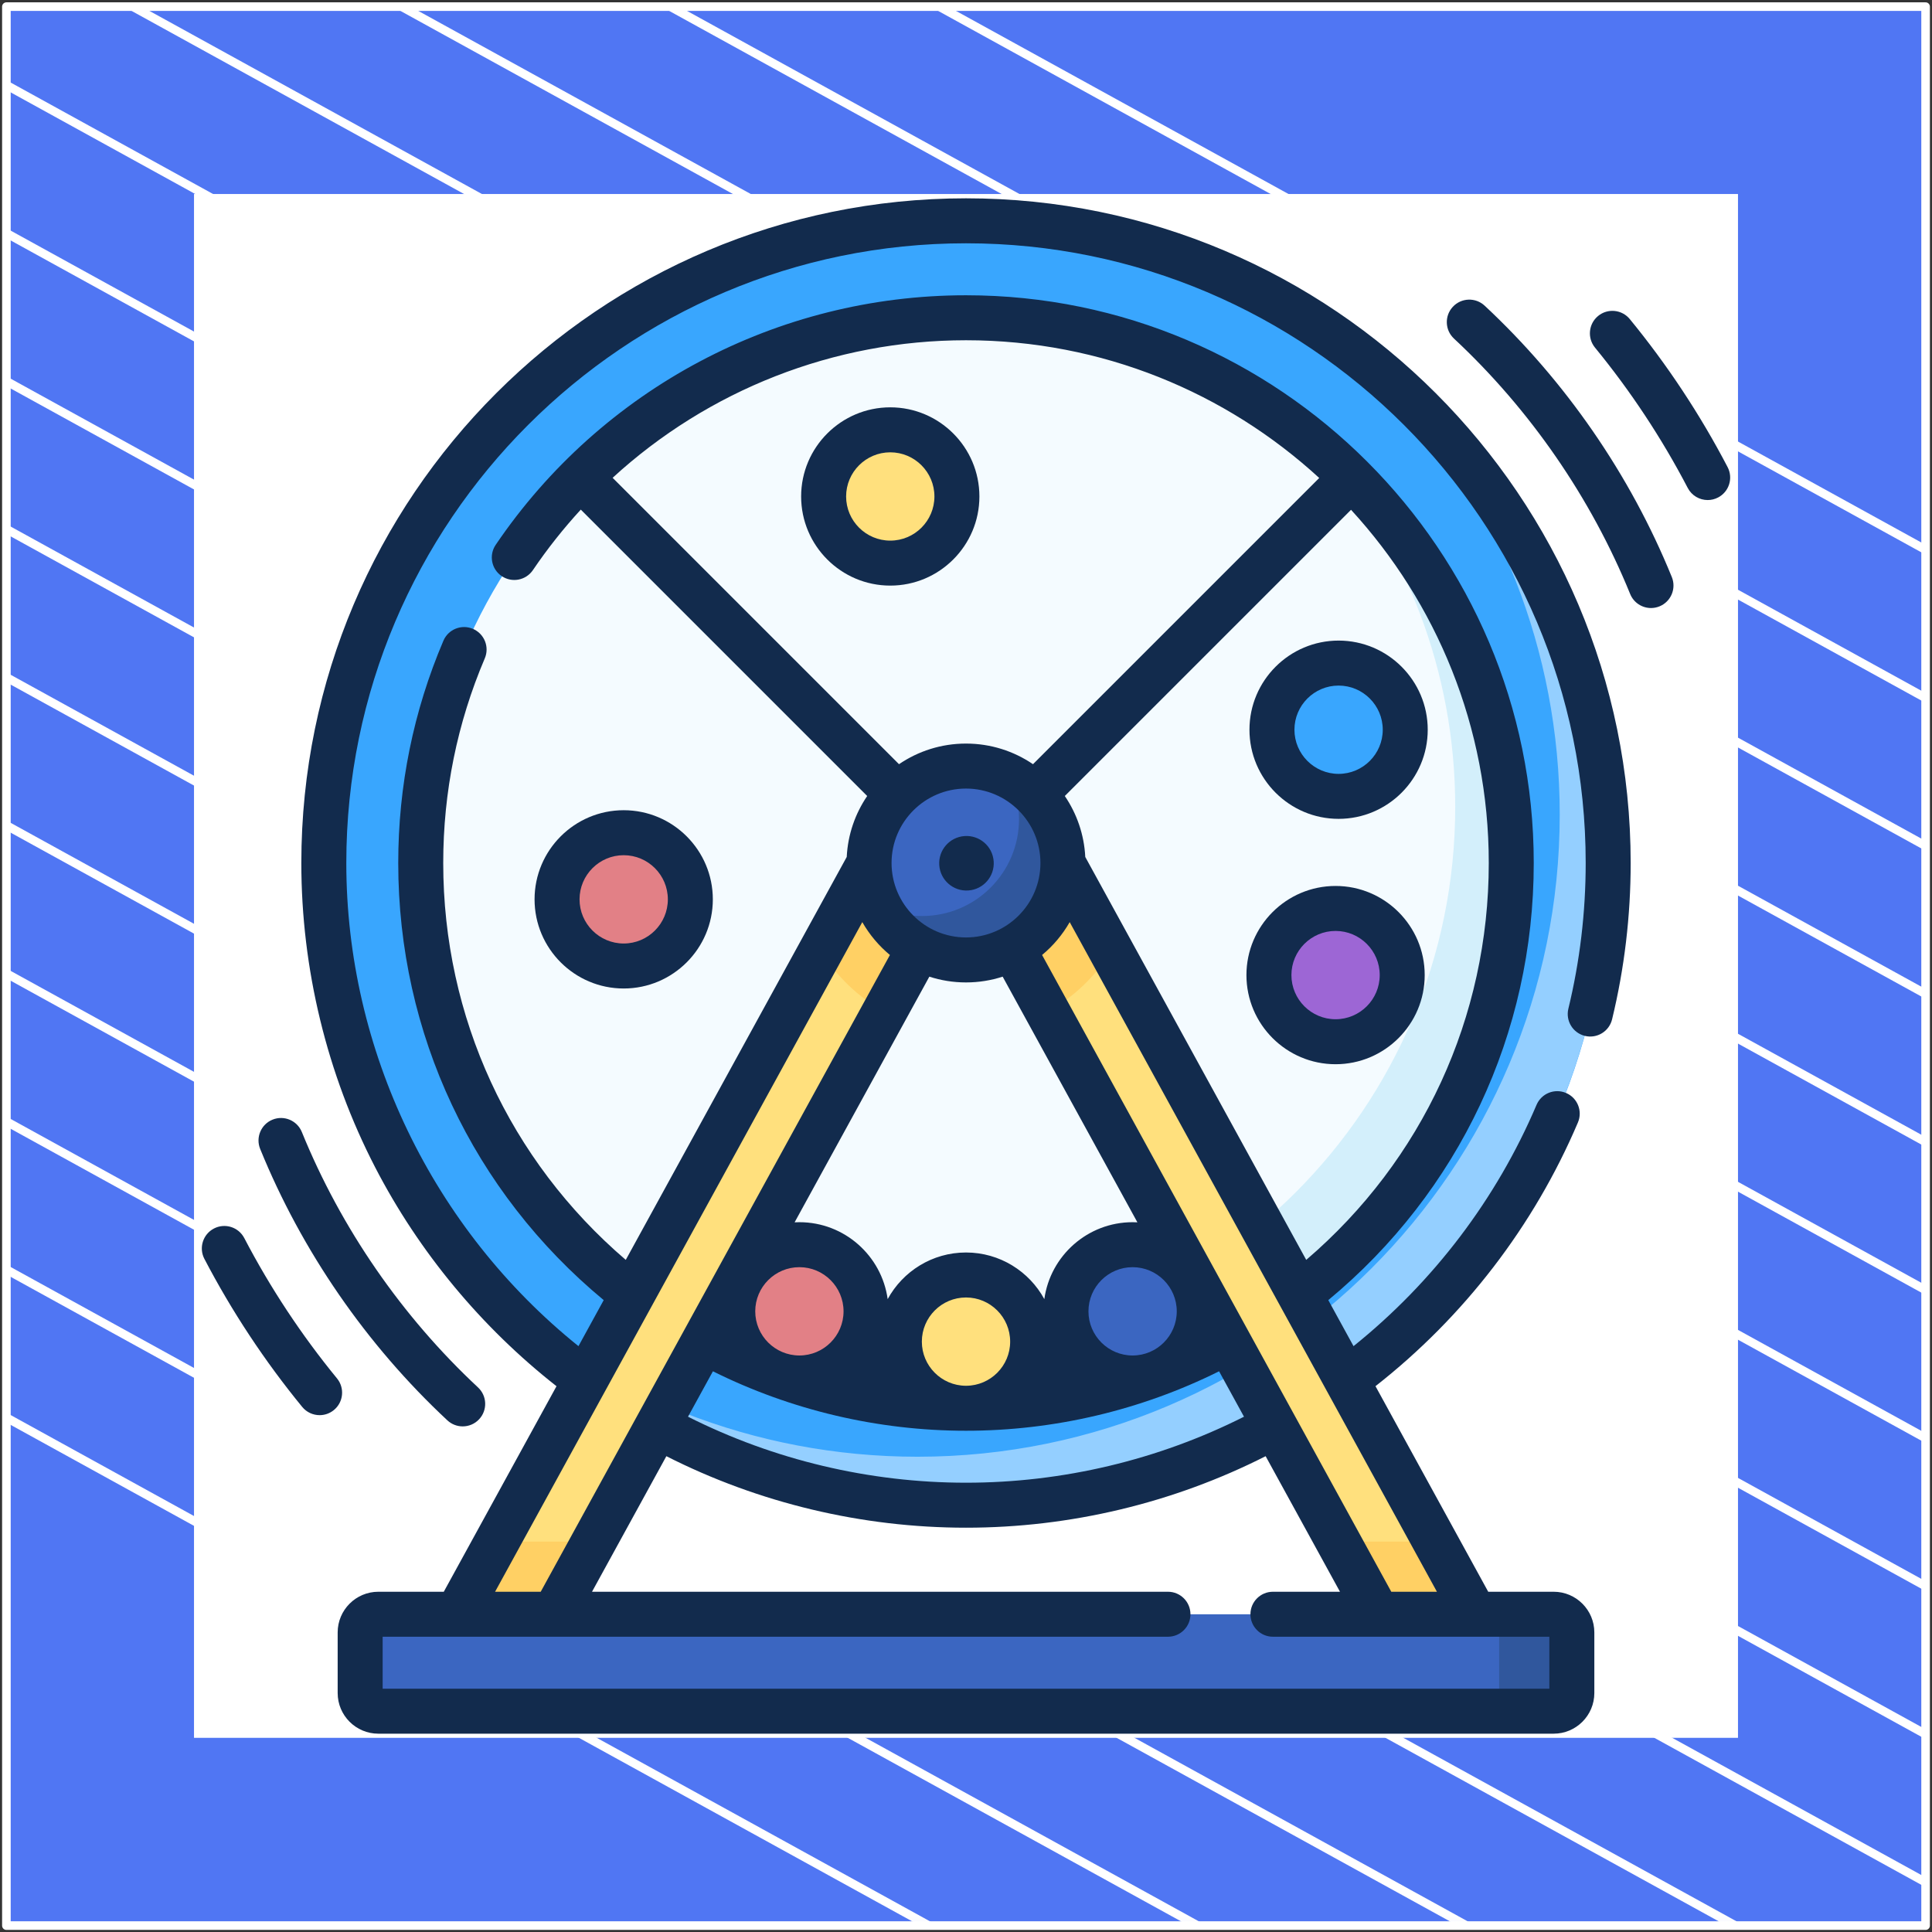 <?xml version="1.0" encoding="UTF-8"?> <svg xmlns="http://www.w3.org/2000/svg" width="302" height="302" viewBox="0 0 302 302" fill="none"><rect x="0" y="0" width="302" height="302" fill="#333333" stroke="none"/><path d="M301 1.038H1V301H301V1.038Z" fill="#5076F3" stroke="white" stroke-width="1.346" stroke-linejoin="round"></path><mask id="mask0_6_1056" style="mask-type:luminance" maskUnits="userSpaceOnUse" x="1" y="1" width="300" height="300"><path d="M301 1H1V300.962H301V1Z" fill="white"></path></mask><g mask="url(#mask0_6_1056)"><path d="M-285.023 64.085L219.795 342.085" stroke="white" stroke-width="1.346" stroke-miterlimit="10"></path><path d="M-263.954 52.544L240.932 330.582" stroke="white" stroke-width="1.346" stroke-miterlimit="10"></path><path d="M-242.819 41.04L261.999 319.04" stroke="white" stroke-width="1.346" stroke-miterlimit="10"></path><path d="M-221.682 29.536L283.136 307.536" stroke="white" stroke-width="1.346" stroke-miterlimit="10"></path><path d="M-200.545 18.032L304.272 296.032" stroke="white" stroke-width="1.346" stroke-miterlimit="10"></path><path d="M-179.41 6.528L325.409 284.528" stroke="white" stroke-width="1.346" stroke-miterlimit="10"></path><path d="M-158.273 -5.014L346.545 273.024" stroke="white" stroke-width="1.346" stroke-miterlimit="10"></path><path d="M-137.205 -16.518L367.613 261.483" stroke="white" stroke-width="1.346" stroke-miterlimit="10"></path><path d="M-116.069 -28.021L388.749 249.979" stroke="white" stroke-width="1.346" stroke-miterlimit="10"></path><path d="M-94.932 -39.525L409.886 238.475" stroke="white" stroke-width="1.346" stroke-miterlimit="10"></path><path d="M-73.796 -51.029L431.023 226.971" stroke="white" stroke-width="1.346" stroke-miterlimit="10"></path><path d="M-52.659 -62.533L452.159 215.467" stroke="white" stroke-width="1.346" stroke-miterlimit="10"></path><path d="M-31.591 -74.075L473.227 203.963" stroke="white" stroke-width="1.346" stroke-miterlimit="10"></path><path d="M-10.454 -85.579L494.363 192.422" stroke="white" stroke-width="1.346" stroke-miterlimit="10"></path></g><path d="M271 31H31V270.975H271V31Z" fill="white" stroke="white" stroke-width="1.346" stroke-miterlimit="10"></path><g clip-path="url(#clip0_6_1056)"><path d="M151 235.285C206.441 235.285 251.385 190.341 251.385 134.9C251.385 79.459 206.441 34.516 151 34.516C95.559 34.516 50.615 79.459 50.615 134.9C50.615 190.341 95.559 235.285 151 235.285Z" fill="#39A6FE"></path><path d="M218.058 60.267C234.057 78.056 243.809 101.571 243.809 127.325C243.809 182.677 198.776 227.709 143.424 227.709C117.671 227.709 94.156 217.958 76.366 201.958C94.756 222.405 121.4 235.286 151 235.286C206.352 235.286 251.385 190.253 251.385 134.901C251.385 105.301 238.504 78.656 218.058 60.267Z" fill="#94CFFF"></path><path d="M151 220.133C198.073 220.133 236.232 181.973 236.232 134.9C236.232 87.828 198.073 49.668 151 49.668C103.927 49.668 65.768 87.828 65.768 134.9C65.768 181.973 103.927 220.133 151 220.133Z" fill="#F4FBFF"></path><path d="M206.73 70.411C219.654 85.353 227.473 104.834 227.473 126.141C227.473 173.214 189.313 211.373 142.24 211.373C120.933 211.373 101.454 203.554 86.511 190.63C102.14 208.699 125.235 220.133 151 220.133C198.073 220.133 236.233 181.973 236.233 134.901C236.232 109.135 224.799 86.04 206.73 70.411Z" fill="#D3EFFB"></path><path d="M242.862 267.484H59.138C57.569 267.484 56.297 266.212 56.297 264.643V255.173C56.297 253.604 57.569 252.332 59.138 252.332H242.861C244.43 252.332 245.702 253.604 245.702 255.173V264.643C245.703 266.212 244.431 267.484 242.862 267.484Z" fill="#3B66C1"></path><path d="M242.862 252.332H231.498C233.066 252.332 234.339 253.604 234.339 255.173V264.643C234.339 266.212 233.066 267.484 231.498 267.484H242.862C244.431 267.484 245.703 266.212 245.703 264.643V255.173C245.703 253.604 244.431 252.332 242.862 252.332Z" fill="#30579D"></path><path d="M71.45 252.332L135.848 134.9H151L86.602 252.332H71.45Z" fill="#FFE07D"></path><path d="M92.834 240.968L86.602 252.332H71.45L77.682 240.968H92.834Z" fill="#FFD064"></path><path d="M135.848 134.9L128.32 148.627C130.735 152.603 134.169 155.895 138.253 158.144L151 134.9H135.848Z" fill="#FFD064"></path><path d="M230.55 252.332L166.152 134.9H151L215.398 252.332H230.55Z" fill="#FFE07D"></path><path d="M209.166 240.968L215.398 252.332H230.55L224.318 240.968H209.166Z" fill="#FFD064"></path><path d="M166.152 134.9L173.68 148.627C171.265 152.603 167.831 155.895 163.747 158.144L151 134.9H166.152Z" fill="#FFD064"></path><path d="M151 150.053C159.368 150.053 166.152 143.269 166.152 134.9C166.152 126.532 159.368 119.748 151 119.748C142.632 119.748 135.848 126.532 135.848 134.9C135.848 143.269 142.632 150.053 151 150.053Z" fill="#3B66C1"></path><path d="M157.717 121.318C158.72 123.342 159.287 125.622 159.287 128.035C159.287 136.403 152.502 143.187 144.134 143.187C141.722 143.187 139.442 142.62 137.418 141.617C139.894 146.615 145.045 150.053 151 150.053C159.369 150.053 166.152 143.269 166.152 134.9C166.152 128.945 162.715 123.794 157.717 121.318Z" fill="#30579D"></path><path d="M208.769 162.838C214.522 162.838 219.186 158.174 219.186 152.42C219.186 146.667 214.522 142.003 208.769 142.003C203.015 142.003 198.351 146.667 198.351 152.42C198.351 158.174 203.015 162.838 208.769 162.838Z" fill="#9D66D5"></path><path d="M139.162 88.023C144.916 88.023 149.58 83.359 149.58 77.606C149.58 71.852 144.916 67.188 139.162 67.188C133.409 67.188 128.745 71.852 128.745 77.606C128.745 83.359 133.409 88.023 139.162 88.023Z" fill="#FFE07D"></path><path d="M97.493 151C103.247 151 107.911 146.336 107.911 140.583C107.911 134.829 103.247 130.165 97.493 130.165C91.74 130.165 87.076 134.829 87.076 140.583C87.076 146.336 91.74 151 97.493 151Z" fill="#E28086"></path><path d="M151 220.133C156.753 220.133 161.418 215.469 161.418 209.716C161.418 203.962 156.753 199.298 151 199.298C145.247 199.298 140.583 203.962 140.583 209.716C140.583 215.469 145.247 220.133 151 220.133Z" fill="#FFE07D"></path><path d="M177.043 215.398C182.797 215.398 187.461 210.734 187.461 204.981C187.461 199.228 182.797 194.563 177.043 194.563C171.29 194.563 166.626 199.228 166.626 204.981C166.626 210.734 171.29 215.398 177.043 215.398Z" fill="#3B66C1"></path><path d="M209.242 124.483C214.996 124.483 219.66 119.819 219.66 114.066C219.66 108.313 214.996 103.648 209.242 103.648C203.489 103.648 198.825 108.313 198.825 114.066C198.825 119.819 203.489 124.483 209.242 124.483Z" fill="#39A6FE"></path><path d="M124.957 215.398C130.71 215.398 135.374 210.734 135.374 204.981C135.374 199.228 130.71 194.563 124.957 194.563C119.203 194.563 114.539 199.228 114.539 204.981C114.539 210.734 119.203 215.398 124.957 215.398Z" fill="#E28086"></path><path d="M151.376 139.193C153.725 139.026 155.494 136.987 155.327 134.638C155.16 132.289 153.12 130.521 150.771 130.688C148.422 130.855 146.653 132.894 146.82 135.243C146.987 137.592 149.027 139.361 151.376 139.193Z" fill="#122B4D"></path><path d="M270.052 73.021C265.776 64.827 260.63 57.04 254.759 49.877C253.528 48.376 251.312 48.157 249.811 49.387C248.31 50.618 248.09 52.833 249.321 54.335C254.887 61.125 259.764 68.506 263.818 76.274C264.445 77.476 265.669 78.164 266.937 78.164C267.485 78.164 268.041 78.036 268.561 77.765C270.282 76.867 270.95 74.743 270.052 73.021Z" fill="#122B4D"></path><path d="M232.071 47.781C230.651 46.457 228.426 46.535 227.102 47.955C225.778 49.375 225.856 51.599 227.276 52.924C239.181 64.024 248.705 77.832 254.819 92.853C255.374 94.217 256.688 95.044 258.076 95.044C258.517 95.044 258.966 94.96 259.4 94.784C261.198 94.052 262.063 92.001 261.331 90.202C254.836 74.242 244.718 59.573 232.071 47.781Z" fill="#122B4D"></path><path d="M52.679 215.466C47.113 208.676 42.236 201.295 38.182 193.526C37.284 191.805 35.161 191.138 33.439 192.036C31.718 192.934 31.05 195.058 31.948 196.779C36.225 204.974 41.37 212.761 47.241 219.924C47.936 220.772 48.945 221.21 49.962 221.21C50.746 221.21 51.535 220.949 52.189 220.413C53.69 219.183 53.91 216.968 52.679 215.466Z" fill="#122B4D"></path><path d="M69.929 222.02C70.607 222.652 71.467 222.965 72.326 222.965C73.267 222.965 74.206 222.59 74.897 221.847C76.222 220.427 76.144 218.202 74.724 216.878C62.818 205.778 53.294 191.97 47.181 176.949C46.449 175.151 44.397 174.286 42.6 175.018C40.801 175.75 39.937 177.801 40.669 179.599C47.164 195.559 57.282 210.229 69.929 222.02Z" fill="#122B4D"></path><path d="M151 31C93.71 31 47.102 77.609 47.102 134.898C47.102 151.422 51.095 167.876 58.65 182.483C65.487 195.701 75.248 207.47 86.989 216.684L69.37 248.814H59.139C55.634 248.814 52.782 251.667 52.782 255.175V264.644C52.782 268.149 55.634 271 59.139 271H242.861C246.366 271 249.218 268.149 249.218 264.644V255.175C249.218 251.667 246.366 248.814 242.861 248.814H232.631L215.009 216.68C228.868 205.812 239.778 191.622 246.654 175.457C247.414 173.671 246.582 171.606 244.795 170.846C243.008 170.086 240.944 170.919 240.184 172.705C233.923 187.421 224.072 200.382 211.577 210.423L207.632 203.228C228.08 186.292 239.748 161.56 239.748 134.898C239.748 85.965 199.936 46.155 151 46.155C121.525 46.155 94.042 60.74 77.482 85.17C76.393 86.777 76.812 88.963 78.42 90.052C80.027 91.142 82.212 90.722 83.302 89.115C85.58 85.754 88.087 82.6 90.787 79.659L135.555 124.427C133.688 127.172 132.532 130.436 132.356 133.955L97.817 196.938C79.634 181.372 69.283 158.991 69.283 134.898C69.283 123.796 71.469 113.033 75.78 102.91C76.54 101.124 75.709 99.059 73.922 98.298C72.135 97.538 70.071 98.369 69.311 100.156C64.626 111.154 62.251 122.844 62.251 134.898C62.251 161.56 73.92 186.292 94.368 203.228L90.422 210.422C67.632 192.088 54.133 164.158 54.133 134.898C54.133 81.486 97.587 38.031 151 38.031C204.413 38.031 247.867 81.486 247.867 134.898C247.867 142.606 246.956 150.271 245.158 157.681C244.701 159.567 245.86 161.468 247.746 161.926C249.634 162.385 251.534 161.225 251.992 159.338C253.92 151.386 254.898 143.163 254.898 134.898C254.898 77.609 208.29 31 151 31ZM134.79 144.141C135.912 146.103 137.377 147.845 139.107 149.278L84.522 248.814H77.388L134.79 144.141ZM162.637 134.9C162.637 141.317 157.416 146.537 151 146.537C144.584 146.537 139.363 141.317 139.363 134.9C139.363 128.484 144.584 123.264 151 123.264C157.416 123.264 162.637 128.484 162.637 134.9ZM144.098 209.716C144.098 205.91 147.194 202.814 151 202.814C154.806 202.814 157.902 205.91 157.902 209.716C157.902 213.504 154.834 216.586 151.052 216.615C151.035 216.615 151.017 216.616 151 216.616C150.983 216.616 150.965 216.615 150.947 216.615C147.167 216.586 144.098 213.504 144.098 209.716ZM183.945 204.981C183.945 208.787 180.849 211.883 177.043 211.883C173.237 211.883 170.141 208.787 170.141 204.981C170.141 201.175 173.237 198.079 177.043 198.079C180.849 198.079 183.945 201.175 183.945 204.981ZM124.957 211.882C121.151 211.882 118.055 208.786 118.055 204.98C118.055 201.175 121.151 198.078 124.957 198.078C128.763 198.078 131.859 201.175 131.859 204.98C131.859 208.786 128.762 211.882 124.957 211.882ZM111.44 214.353C123.658 220.437 137.258 223.647 151 223.647C164.742 223.647 178.342 220.437 190.56 214.353L194.454 221.453C181.045 228.208 166.099 231.77 151 231.77C135.901 231.77 120.954 228.208 107.546 221.453L111.44 214.353ZM177.043 191.048C170.008 191.048 164.178 196.29 163.244 203.072C160.881 198.734 156.279 195.783 151 195.783C145.721 195.783 141.119 198.734 138.756 203.072C137.822 196.29 131.992 191.048 124.957 191.048C124.706 191.048 124.457 191.055 124.209 191.068L145.27 152.665C147.077 153.25 149.001 153.569 151 153.569C153 153.569 154.924 153.25 156.731 152.665L177.792 191.068C177.543 191.055 177.294 191.048 177.043 191.048ZM242.186 263.969H59.814V255.845H182.57C184.512 255.845 186.086 254.271 186.086 252.33C186.086 250.388 184.512 248.814 182.57 248.814H92.541L104.162 227.624C118.605 234.944 134.721 238.802 151 238.802C167.279 238.802 183.395 234.944 197.838 227.624L209.459 248.814H198.977C197.035 248.814 195.461 250.388 195.461 252.33C195.461 254.271 197.035 255.845 198.977 255.845H242.186V263.969H242.186ZM217.478 248.814L162.893 149.278C164.623 147.844 166.088 146.102 167.21 144.141L224.612 248.814H217.478ZM204.183 196.938L169.644 133.956C169.468 130.437 168.312 127.172 166.445 124.428L211.186 79.688C224.548 94.24 232.717 113.633 232.717 134.899C232.717 158.991 222.366 181.372 204.183 196.938ZM206.214 74.715L161.473 119.455C158.485 117.422 154.879 116.232 151 116.232C147.121 116.232 143.515 117.422 140.527 119.455L95.761 74.689C110.679 61.004 130.304 53.186 151 53.186C172.267 53.186 191.66 61.354 206.214 74.715Z" fill="#122B4D"></path><path d="M208.769 138.488C201.086 138.488 194.836 144.738 194.836 152.42C194.836 160.103 201.086 166.354 208.769 166.354C216.452 166.354 222.702 160.103 222.702 152.42C222.702 144.738 216.452 138.488 208.769 138.488ZM208.769 159.322C204.963 159.322 201.867 156.226 201.867 152.42C201.867 148.615 204.963 145.519 208.769 145.519C212.575 145.519 215.671 148.615 215.671 152.42C215.671 156.226 212.574 159.322 208.769 159.322Z" fill="#122B4D"></path><path d="M139.162 91.538C146.845 91.538 153.095 85.288 153.095 77.605C153.095 69.922 146.845 63.672 139.162 63.672C131.479 63.672 125.229 69.922 125.229 77.605C125.229 85.288 131.479 91.538 139.162 91.538ZM139.162 70.704C142.968 70.704 146.064 73.8 146.064 77.606C146.064 81.411 142.968 84.507 139.162 84.507C135.356 84.507 132.26 81.411 132.26 77.606C132.26 73.8 135.357 70.704 139.162 70.704Z" fill="#122B4D"></path><path d="M111.426 140.583C111.426 132.9 105.176 126.649 97.493 126.649C89.81 126.649 83.56 132.9 83.56 140.583C83.56 148.265 89.81 154.516 97.493 154.516C105.176 154.516 111.426 148.265 111.426 140.583ZM90.591 140.583C90.591 136.777 93.687 133.681 97.493 133.681C101.299 133.681 104.395 136.777 104.395 140.583C104.395 144.388 101.298 147.484 97.493 147.484C93.688 147.484 90.591 144.388 90.591 140.583Z" fill="#122B4D"></path><path d="M209.242 100.133C201.559 100.133 195.309 106.384 195.309 114.066C195.309 121.749 201.559 127.999 209.242 127.999C216.925 127.999 223.175 121.749 223.175 114.066C223.175 106.384 216.925 100.133 209.242 100.133ZM209.242 120.968C205.437 120.968 202.34 117.872 202.34 114.066C202.34 110.261 205.436 107.165 209.242 107.165C213.048 107.165 216.144 110.261 216.144 114.066C216.144 117.872 213.048 120.968 209.242 120.968Z" fill="#122B4D"></path></g><defs><clipPath id="clip0_6_1056"><rect width="240" height="240" fill="white" transform="translate(31 31)"></rect></clipPath></defs></svg> 
